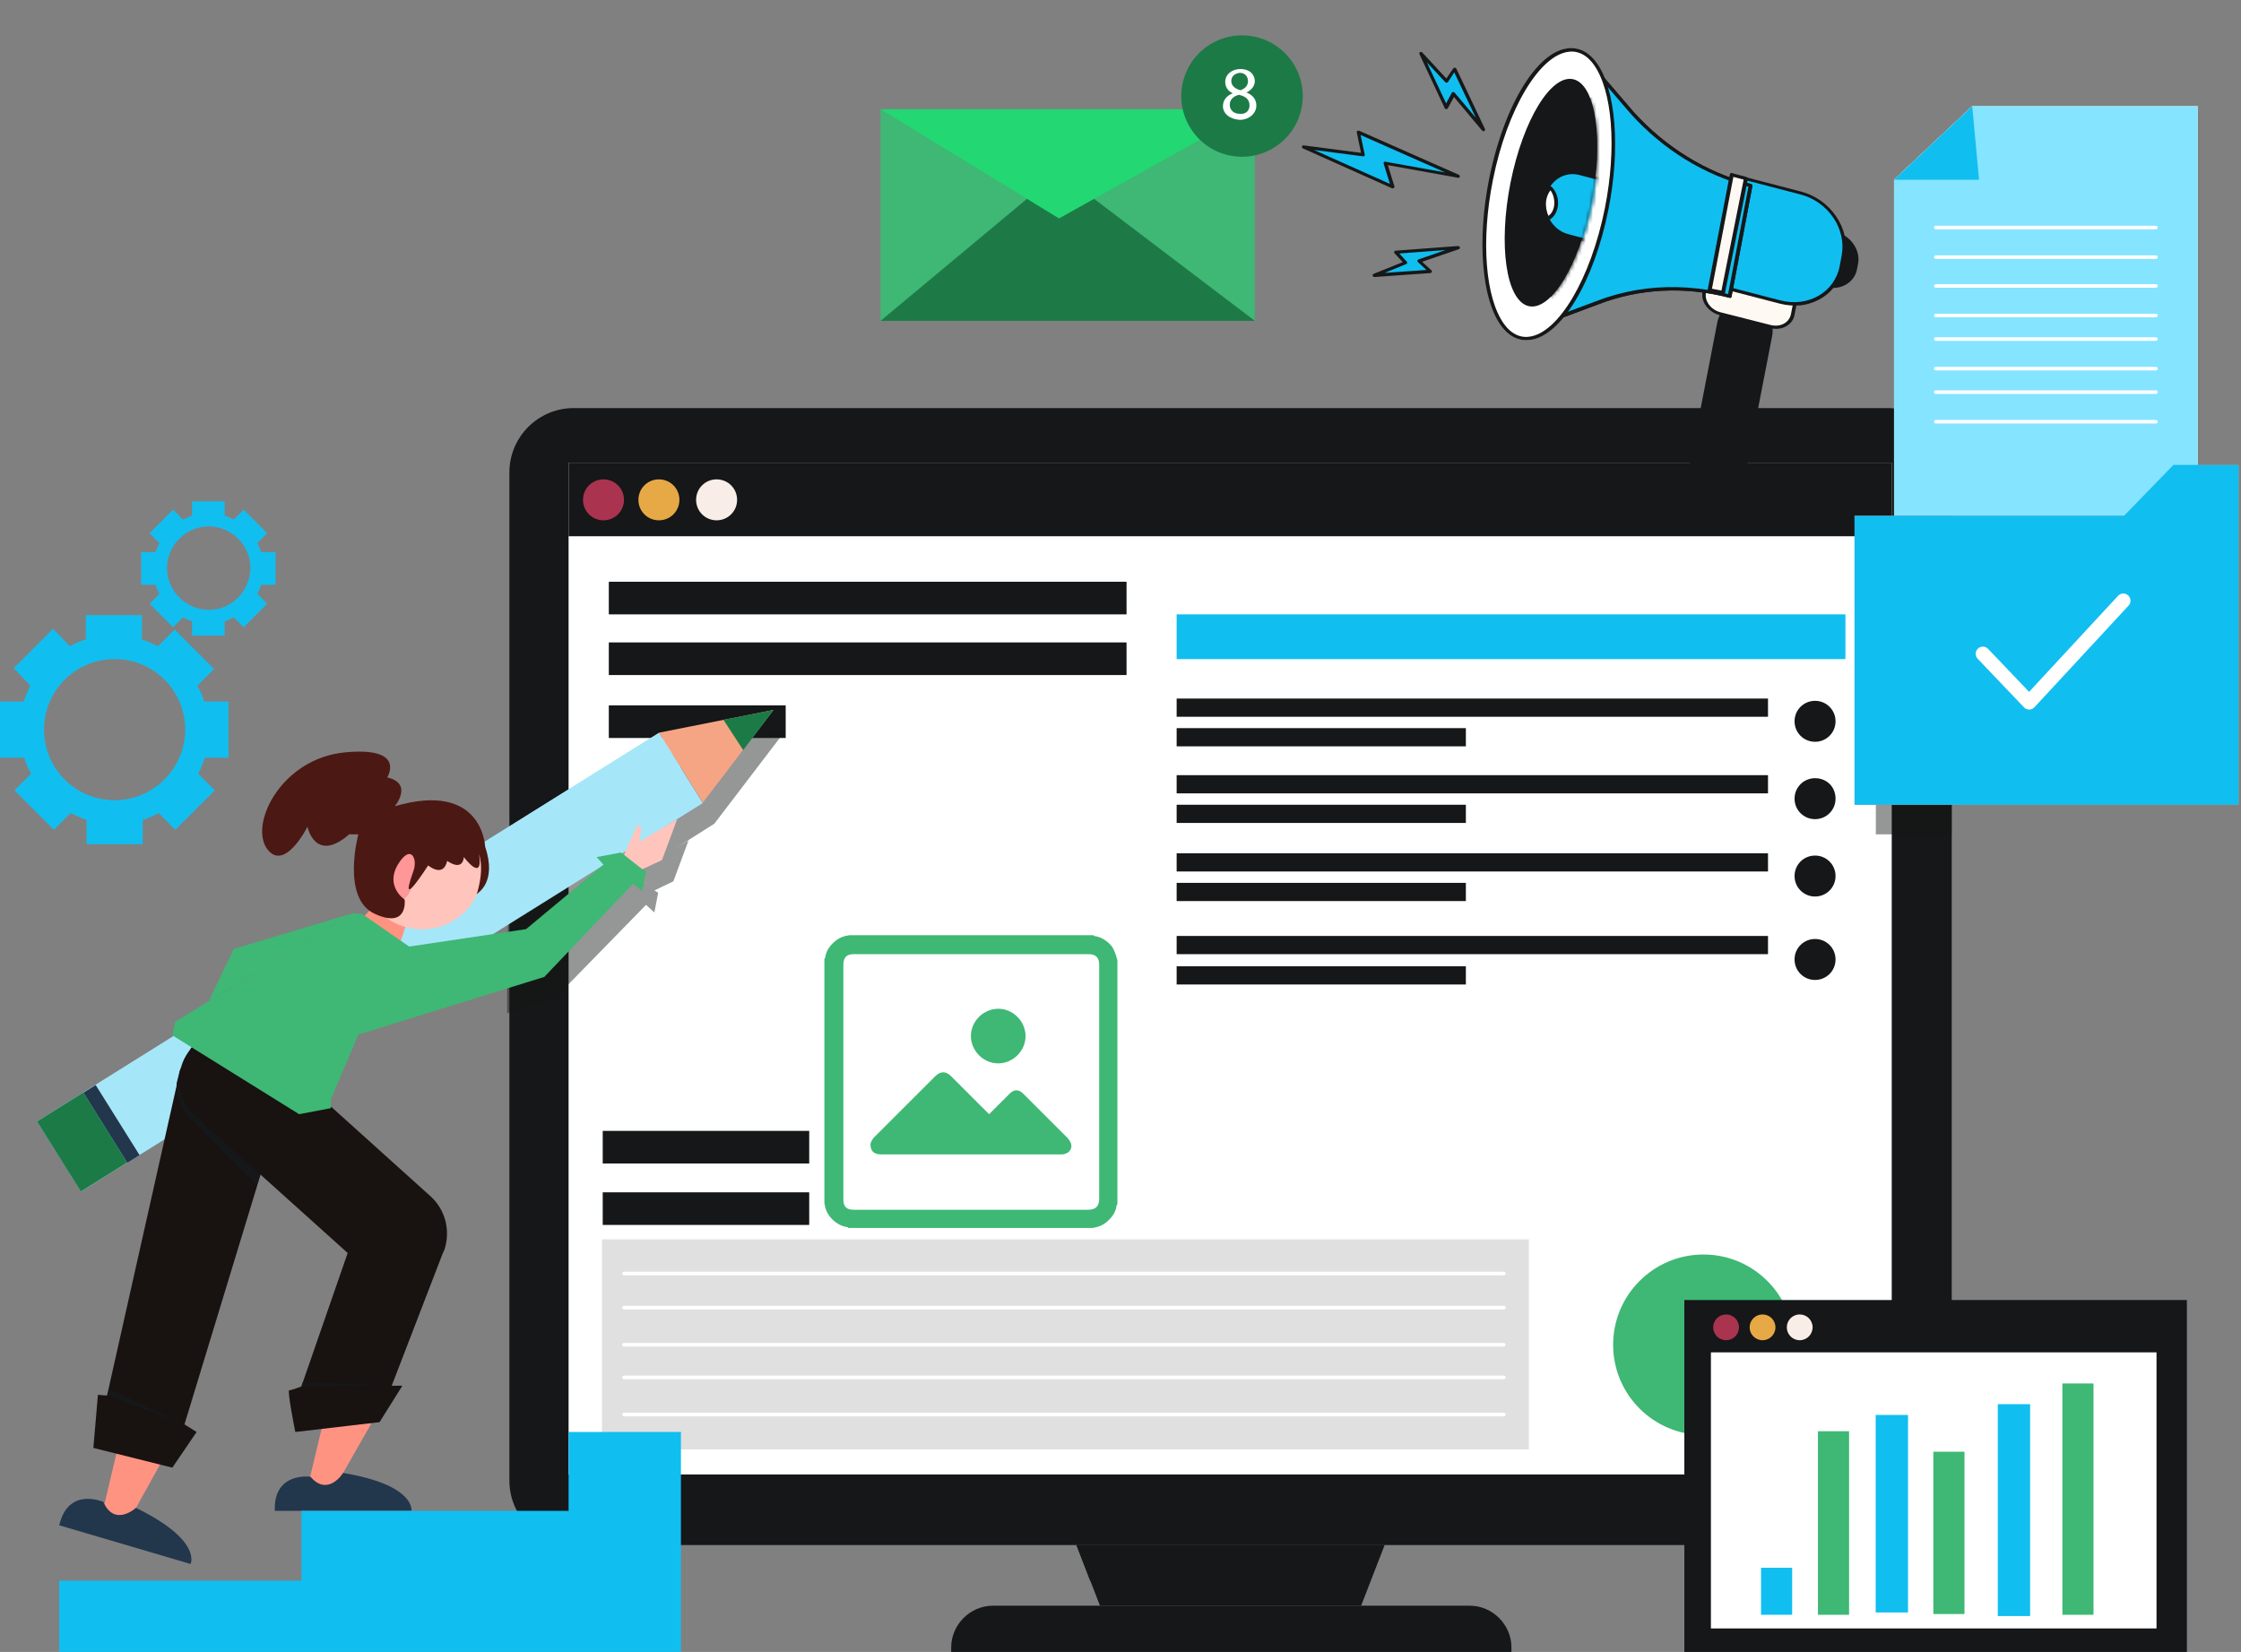 <svg xmlns="http://www.w3.org/2000/svg" width="624" height="460" viewBox="0 0 624 460" fill="none"><rect x="0" y="0" width="624" height="460" fill="#808080" stroke="none"/><g clip-path="url(#clip0_5017_8182)"><path d="M525.486 430.22H159.803C149.868 430.22 141.836 422.195 141.836 412.268V131.579C141.836 121.653 149.868 113.627 159.803 113.627H525.486C535.421 113.627 543.453 121.653 543.453 131.579V412.268C543.453 422.195 535.421 430.22 525.486 430.22Z" fill="#151718"></path><path d="M526.751 128.834H158.32V410.578H526.751V128.834Z" fill="white"></path><path d="M519.137 161.993H321.922V340.248H519.137V161.993Z" fill="white"></path><path d="M513.856 171.074H327.633V183.535H513.856V171.074Z" fill="#11BEF0"></path><path d="M511.102 200.854C511.102 204.022 508.565 206.556 505.395 206.556C502.224 206.556 499.688 204.022 499.688 200.854C499.688 197.686 502.224 195.151 505.395 195.151C508.565 195.151 511.102 197.686 511.102 200.854Z" fill="#151718"></path><path d="M511.102 222.397C511.102 225.565 508.565 228.099 505.395 228.099C502.224 228.099 499.688 225.565 499.688 222.397C499.688 219.229 502.224 216.694 505.395 216.694C508.565 216.694 511.102 219.017 511.102 222.397Z" fill="#151718"></path><path d="M511.102 243.939C511.102 247.107 508.565 249.642 505.395 249.642C502.224 249.642 499.688 247.107 499.688 243.939C499.688 240.771 502.224 238.237 505.395 238.237C508.565 238.237 511.102 240.771 511.102 243.939Z" fill="#151718"></path><path d="M511.102 267.172C511.102 270.34 508.565 272.874 505.395 272.874C502.224 272.874 499.688 270.34 499.688 267.172C499.688 264.004 502.224 261.469 505.395 261.469C508.565 261.469 511.102 264.004 511.102 267.172Z" fill="#151718"></path><path d="M492.296 194.518H327.633V199.587H492.296V194.518Z" fill="#151718"></path><path d="M408.168 202.755H327.633V207.824H408.168V202.755Z" fill="#151718"></path><path d="M492.296 215.849H327.633V220.918H492.296V215.849Z" fill="#151718"></path><path d="M408.168 224.086H327.633V229.155H408.168V224.086Z" fill="#151718"></path><path d="M492.296 237.603H327.633V242.672H492.296V237.603Z" fill="#151718"></path><path d="M408.168 245.84H327.633V250.909H408.168V245.84Z" fill="#151718"></path><path d="M492.296 260.624H327.633V265.693H492.296V260.624Z" fill="#151718"></path><path d="M408.168 269.073H327.633V274.141H408.168V269.073Z" fill="#151718"></path><path d="M225.323 314.903H167.828V323.985H225.323V314.903Z" fill="#151718"></path><path d="M225.323 332.011H167.828V341.093H225.323V332.011Z" fill="#151718"></path><path d="M311.139 267.383C311.139 289.981 311.139 312.58 311.139 335.179C311.139 335.39 311.139 335.39 310.927 335.601C310.716 337.502 309.659 338.981 308.179 340.248C306.911 341.304 305.643 341.726 304.163 341.937C281.546 341.937 258.928 341.937 236.311 341.937C236.311 341.937 236.1 341.937 236.1 341.726C234.197 341.515 232.506 340.459 231.238 338.981C230.181 337.713 229.758 336.446 229.547 334.968C229.547 312.369 229.547 289.77 229.547 267.172C229.547 266.96 229.547 266.96 229.758 266.749C229.97 264.848 231.027 263.37 232.506 262.103C233.774 261.047 235.043 260.624 236.522 260.413C259.14 260.413 281.757 260.413 304.375 260.413C304.375 260.413 304.586 260.413 304.586 260.624C306.488 260.835 308.179 261.891 309.448 263.37C310.293 264.426 310.716 265.904 311.139 267.383ZM306.066 301.175C306.066 290.404 306.066 279.421 306.066 268.65C306.066 266.538 305.009 265.693 303.106 265.693C281.334 265.693 259.562 265.693 237.791 265.693C235.677 265.693 234.831 266.538 234.831 268.861C234.831 290.615 234.831 312.158 234.831 333.912C234.831 336.024 235.677 336.869 237.791 336.869C259.562 336.869 281.123 336.869 302.895 336.869C305.009 336.869 306.066 336.024 306.066 333.7C306.066 322.929 306.066 311.947 306.066 301.175Z" fill="#3EB874"></path><path d="M275.413 310.257C276.892 308.779 278.372 307.3 279.852 305.822C280.274 305.399 280.697 304.977 281.12 304.555C282.388 303.287 283.656 303.287 284.925 304.555L285.136 304.766C289.152 308.779 293.168 312.791 297.185 316.804C297.607 317.227 298.03 317.86 298.241 318.494C298.664 319.972 297.607 321.24 295.916 321.451C295.705 321.451 295.494 321.451 295.282 321.451C278.583 321.451 261.885 321.451 245.397 321.451C243.706 321.451 242.649 320.817 242.438 319.339C242.226 318.283 242.649 317.649 243.283 316.804C244.974 315.115 246.877 313.214 248.568 311.524C252.584 307.511 256.389 303.71 260.405 299.697C261.885 298.218 263.364 298.218 264.844 299.697C268.226 303.076 271.397 306.244 274.779 309.623C274.99 309.835 275.201 310.046 275.413 310.257Z" fill="#3EB874"></path><path d="M277.953 280.9C282.181 280.9 285.563 284.49 285.563 288.503C285.563 292.727 281.97 296.106 277.953 296.106C273.726 296.106 270.344 292.516 270.344 288.503C270.344 284.279 273.937 280.9 277.953 280.9Z" fill="#3EB874"></path><path d="M425.709 345.105H167.617V403.609H425.709V345.105Z" fill="#E0E0E0"></path><path d="M474.326 399.596C488.218 399.596 499.48 388.343 499.48 374.463C499.48 360.582 488.218 349.33 474.326 349.33C460.434 349.33 449.172 360.582 449.172 374.463C449.172 388.343 460.434 399.596 474.326 399.596Z" fill="#3EB874"></path><path d="M313.683 161.993H169.523V171.074H313.683V161.993Z" fill="#151718"></path><path d="M313.683 178.889H169.523V187.971H313.683V178.889Z" fill="#151718"></path><path d="M218.774 196.419H169.523V205.5H218.774V196.419Z" fill="#151718"></path><path d="M173.75 393.893H418.737" stroke="white" stroke-miterlimit="10" stroke-linecap="round"></path><path d="M173.75 383.544H418.737" stroke="white" stroke-miterlimit="10" stroke-linecap="round"></path><path d="M173.75 374.463H418.737" stroke="white" stroke-miterlimit="10" stroke-linecap="round"></path><path d="M173.75 364.114H418.737" stroke="white" stroke-miterlimit="10" stroke-linecap="round"></path><path d="M173.75 354.61H418.737" stroke="white" stroke-miterlimit="10" stroke-linecap="round"></path><path d="M526.751 128.834H158.32V149.32H526.751V128.834Z" fill="#151718"></path><path d="M173.75 139.183C173.75 142.351 171.214 144.885 168.043 144.885C164.872 144.885 162.336 142.351 162.336 139.183C162.336 136.015 164.872 133.48 168.043 133.48C171.214 133.48 173.75 136.015 173.75 139.183Z" fill="#AA3350"></path><path d="M189.18 139.183C189.18 142.351 186.643 144.885 183.473 144.885C180.302 144.885 177.766 142.351 177.766 139.183C177.766 136.015 180.302 133.48 183.473 133.48C186.643 133.48 189.18 136.015 189.18 139.183Z" fill="#E7A945"></path><path d="M205.243 139.183C205.243 142.351 202.706 144.885 199.535 144.885C196.365 144.885 193.828 142.351 193.828 139.183C193.828 136.015 196.365 133.48 199.535 133.48C202.706 133.48 205.243 136.015 205.243 139.183Z" fill="#F8EEE7"></path><path d="M420.645 460H264.859V458.733C264.859 452.397 270.144 447.117 276.485 447.117H409.23C415.572 447.117 420.856 452.397 420.856 458.733V460H420.645Z" fill="#151718"></path><path d="M342.644 430.22H299.734L306.287 447.117H342.644H379.001L385.554 430.22H342.644Z" fill="#151718"></path><path d="M385.554 430.22L303.539 440.147L299.734 430.22H385.554Z" fill="#151718"></path><path opacity="0.45" d="M179.885 251.965L182.21 254.077L183.267 248.586L182.21 247.952L187.495 245.418L191.722 234.013L188.552 235.914L198.909 229.366L218.567 203.6L186.649 209.936L141.414 238.237V265.271L171.219 246.685L149.447 264.637L141.203 265.904V282.167L154.52 277.943L179.885 251.965ZM177.771 242.883L177.349 243.939L181.576 247.107L176.715 243.517L177.771 242.883Z" fill="#151718"></path><path opacity="0.45" d="M533.312 117.218V152.066H522.32V232.323H543.458V135.804C543.458 127.989 539.442 121.019 533.312 117.218Z" fill="#151718"></path><path d="M183.469 204.106L10.336 312.278L22.552 331.798L195.685 223.626L183.469 204.106Z" fill="#A6E6F9"></path><path d="M183.532 204.033L10.398 312.205L16.45 321.875L189.584 213.703L183.532 204.033Z" fill="#A6E6F9"></path><path d="M23.201 304.204L10.297 312.265L22.511 331.784L35.415 323.723L23.201 304.204Z" fill="#1C7A46"></path><path d="M26.64 302.129L23.234 304.256L35.45 323.776L38.856 321.648L26.64 302.129Z" fill="#22364C"></path><path d="M183.477 204.022L215.395 197.686L195.736 223.453L183.477 204.022Z" fill="#F5A584"></path><path d="M215.396 197.686L201.445 200.432L206.941 208.88L215.396 197.686Z" fill="#1C7A46"></path><path d="M112.877 258.09L110.763 264.637L100.617 255.978L106.113 250.064L112.877 258.09Z" fill="#FF9382"></path><path d="M103.366 396.428L92.163 416.07H85.188L91.106 391.359L103.366 396.428Z" fill="#FF9382"></path><path d="M45.24 406.566L34.249 426.419H27.273L33.192 401.497L45.24 406.566Z" fill="#FF9382"></path><path d="M47.983 408.678L54.747 398.751L51.365 396.639L81.592 297.374L53.479 291.671L50.097 298.219L29.805 388.613L27.268 388.402L26 403.186L47.983 408.678Z" fill="#181211"></path><path d="M77.364 296.529L53.267 291.671L50.096 298.007L49.251 301.387C49.251 301.387 48.405 306.033 51.999 310.257C55.381 314.481 71.445 330.11 71.445 330.11L80.957 298.852L77.364 296.529Z" fill="#151718"></path><path d="M123.867 347.64C125.347 342.571 124.079 337.08 120.062 333.278L72.714 290.615C67.218 285.546 58.552 285.969 53.478 291.671C48.405 297.163 48.828 305.822 54.535 310.891L96.811 348.907L83.917 386.079C83.917 386.079 81.169 387.135 80.535 387.135C79.901 387.135 82.226 398.751 82.226 398.751L105.689 396.005L112.03 385.868H109.071L123.233 349.118C123.444 348.696 123.656 348.274 123.867 347.64Z" fill="#181211"></path><path d="M172.909 237.392L179.884 242.672L178.827 248.163L176.291 246.051L151.559 272.029L99.772 288.081L92.162 306.033V308.567L83.284 310.257L47.984 288.292L48.83 284.49L98.292 254.288L100.829 254.5L113.934 263.581L146.486 258.724L168.047 240.771L166.144 238.659L172.909 237.392Z" fill="#3EB874"></path><path d="M98.294 254.288L65.108 264.215L58.133 278.788L98.294 254.288Z" fill="#3EB874"></path><path d="M134.029 245.478C136.019 236.361 130.236 227.358 121.111 225.37C111.987 223.381 102.977 229.16 100.986 238.277C98.996 247.394 104.78 256.396 113.904 258.385C123.029 260.373 132.039 254.595 134.029 245.478Z" fill="#FFC5BC"></path><path d="M115.623 243.095C115.2 247.741 112.875 251.331 110.339 251.12C107.802 250.909 106.111 247.107 106.322 242.461C106.534 237.815 109.07 234.224 111.607 234.435C114.355 234.646 116.046 238.448 115.623 243.095Z" fill="#FF9697"></path><path d="M135.077 235.702C135.077 235.702 134.443 217.328 109.924 224.509C109.924 224.509 115.208 218.173 107.81 216.483C107.81 216.483 113.306 207.824 95.973 209.513C78.64 211.203 69.55 228.944 74.201 236.125C79.062 243.306 85.615 230.211 85.615 230.211C85.615 230.211 87.729 240.56 97.241 232.323H99.777C99.777 232.323 94.916 250.275 104.428 254.5C113.728 258.724 112.671 250.487 112.671 250.487C112.671 250.487 107.176 246.896 110.769 240.771C114.362 234.858 116.265 239.082 115.208 242.25C114.151 245.418 111.192 253.232 119.224 240.983C119.224 240.983 123.452 244.573 124.509 239.715C124.509 239.715 128.736 242.883 129.159 238.659C129.159 238.659 134.655 246.051 133.386 237.814C134.232 240.56 134.232 244.151 132.752 249.008C132.964 248.586 138.46 245.84 135.077 235.702Z" fill="#4C1813"></path><path d="M76.52 420.716H114.568C114.568 420.716 115.837 413.535 95.544 410.156C95.544 410.156 91.317 416.915 86.455 411.212C86.455 411.212 76.098 409.734 76.52 420.716Z" fill="#22364C"></path><path d="M16.492 424.729L53.06 435.5C53.06 435.5 56.443 428.953 37.841 419.871C37.841 419.871 31.923 425.363 28.752 418.182C28.541 418.182 19.029 413.958 16.492 424.729Z" fill="#22364C"></path><path d="M83.922 386.079L109.076 385.868L84.345 384.812L83.922 386.079Z" fill="#151718"></path><path d="M29.805 388.613L51.365 396.639L30.439 386.713L29.805 388.613Z" fill="#151718"></path><path d="M173.758 238.026L177.563 229.578L178.62 230.634L177.985 234.435L188.554 228.099L184.327 239.504L178.831 242.039L173.758 238.026Z" fill="#FFC5BC"></path><path d="M16.484 460H189.603V398.751H158.319V420.716H83.914V440.147H16.484V460Z" fill="#11BEF0"></path><path d="M349.404 30.413H245.195V89.339H349.404V30.413Z" fill="#3EB874"></path><path d="M245.195 89.339L294.869 47.943L349.404 89.339H245.195Z" fill="#1D7A46"></path><path d="M245.195 30.413L294.869 60.826L349.404 30.413H245.195Z" fill="#23D772"></path><path d="M362.301 30.618C364.44 21.535 358.804 12.439 349.713 10.302C340.622 8.165 331.519 13.796 329.38 22.88C327.242 31.963 332.877 41.059 341.968 43.196C351.059 45.333 360.162 39.701 362.301 30.618Z" fill="#1C7A46"></path><path d="M340.523 29.568C340.523 27.879 341.58 26.612 343.271 25.978C341.792 25.344 341.158 24.077 341.158 22.81C341.158 20.698 343.06 19.22 345.385 19.22C348.133 19.22 349.401 20.909 349.401 22.599C349.401 23.655 348.767 24.922 347.076 25.767C348.767 26.4 349.824 27.668 349.824 29.357C349.824 31.68 347.71 33.37 345.174 33.37C342.214 33.159 340.523 31.469 340.523 29.568ZM347.922 29.357C347.922 27.668 346.865 26.823 344.962 26.4C343.271 26.823 342.426 27.879 342.426 29.146C342.426 30.624 343.483 31.68 345.174 31.68C346.865 31.892 347.922 30.836 347.922 29.357ZM342.849 22.599C342.849 23.866 343.905 24.711 345.385 25.133C346.653 24.711 347.499 23.866 347.499 22.599C347.499 21.543 346.865 20.276 345.174 20.276C343.694 20.487 342.849 21.331 342.849 22.599Z" fill="white"></path><path d="M63.625 210.992V195.363H56.861C56.438 193.884 55.804 192.406 54.958 190.927L59.608 186.281L48.617 175.298L43.967 179.945C42.487 179.1 41.007 178.678 39.528 178.044V171.286H23.886V178.044C22.406 178.466 20.926 179.1 19.447 179.945L14.796 175.087L3.805 186.07L8.455 190.927C7.61 192.406 7.187 193.884 6.553 195.363H0V210.992H6.764C7.187 212.47 7.821 213.949 8.666 215.427L4.016 220.073L15.008 231.056L19.658 226.409C21.138 227.254 22.617 227.677 24.097 228.31V235.069H39.739V228.31C41.219 227.888 42.698 227.254 44.178 226.409L48.828 231.056L59.82 220.073L55.169 215.427C56.015 213.949 56.438 212.47 57.072 210.992H63.625ZM31.918 222.819C20.926 222.819 12.26 213.949 12.26 203.177C12.26 192.195 21.138 183.535 31.918 183.535C42.91 183.535 51.576 192.406 51.576 203.177C51.576 213.949 42.698 222.819 31.918 222.819Z" fill="#11BEF0"></path><path d="M76.726 162.837V153.756H72.71C72.499 152.911 72.076 152.066 71.653 151.221L74.401 148.476L67.849 141.928L65.101 144.674C64.255 144.252 63.41 143.829 62.564 143.618V139.605H53.475V143.618C52.629 143.829 51.784 144.252 50.938 144.674L48.19 141.928L41.638 148.476L44.386 151.221C43.963 152.066 43.54 152.911 43.329 153.756H39.312V162.837H43.329C43.54 163.682 43.963 164.527 44.386 165.372L41.638 168.117L48.19 174.665L50.938 171.919C51.784 172.342 52.629 172.764 53.475 172.975V176.988H62.564V172.975C63.41 172.764 64.255 172.342 65.101 171.919L67.849 174.665L74.401 168.117L71.653 165.372C72.076 164.527 72.499 163.682 72.71 162.837H76.726ZM58.125 169.807C51.784 169.807 46.499 164.527 46.499 158.191C46.499 151.855 51.784 146.575 58.125 146.575C64.466 146.575 69.751 151.855 69.751 158.191C69.54 164.738 64.466 169.807 58.125 169.807Z" fill="#11BEF0"></path><path d="M608.932 362.002H469V460H608.932V362.002Z" fill="#151718"></path><path d="M600.477 376.575H476.398V453.453H600.477V376.575Z" fill="white"></path><path d="M499.018 436.557H490.352V449.651H499.018V436.557Z" fill="#11BEF0"></path><path d="M514.87 398.54H506.203V449.651H514.87V398.54Z" fill="#3EB874"></path><path d="M531.281 394H522.281V449H531.281V394Z" fill="#11BEF0"></path><path d="M547.002 404.243H538.336V449.44H547.002V404.243Z" fill="#3EB874"></path><path d="M565.281 391H556.281V450H565.281V391Z" fill="#11BEF0"></path><path d="M582.932 385.234H574.266V449.651H582.932V385.234Z" fill="#3EB874"></path><path d="M480.625 373.196C482.609 373.196 484.218 371.588 484.218 369.605C484.218 367.622 482.609 366.015 480.625 366.015C478.64 366.015 477.031 367.622 477.031 369.605C477.031 371.588 478.64 373.196 480.625 373.196Z" fill="#AA3350"></path><path d="M490.773 373.196C492.758 373.196 494.367 371.588 494.367 369.605C494.367 367.622 492.758 366.015 490.773 366.015C488.789 366.015 487.18 367.622 487.18 369.605C487.18 371.588 488.789 373.196 490.773 373.196Z" fill="#E7A945"></path><path d="M501.125 373.196C503.109 373.196 504.718 371.588 504.718 369.605C504.718 367.622 503.109 366.015 501.125 366.015C499.14 366.015 497.531 367.622 497.531 369.605C497.531 371.588 499.14 373.196 501.125 373.196Z" fill="#F8EEE7"></path><path d="M549.162 29.569L527.391 50.055V143.618H611.942V29.569H549.162Z" fill="white"></path><path d="M527.391 50.055L548.317 52.801L549.162 29.569L527.391 50.055Z" fill="#CEC2BA"></path><path d="M549.162 29.569L527.391 50.055H551.065L549.162 29.569Z" fill="#E0BCA4"></path><path d="M605.177 129.467L591.437 143.618H516.398V224.086H623.355V143.618V129.467H605.177Z" fill="#D9876F"></path><path d="M539.016 63.361H600.315" stroke="#151718" stroke-miterlimit="10" stroke-linecap="round" stroke-linejoin="round"></path><path d="M539.016 71.598H600.315" stroke="#151718" stroke-miterlimit="10" stroke-linecap="round" stroke-linejoin="round"></path><path d="M539.016 79.624H600.315" stroke="#151718" stroke-miterlimit="10" stroke-linecap="round" stroke-linejoin="round"></path><path d="M539.016 87.861H600.315" stroke="#151718" stroke-miterlimit="10" stroke-linecap="round" stroke-linejoin="round"></path><path d="M539.016 94.408H600.315" stroke="#151718" stroke-miterlimit="10" stroke-linecap="round" stroke-linejoin="round"></path><path d="M539.016 102.645H600.315" stroke="#151718" stroke-miterlimit="10" stroke-linecap="round" stroke-linejoin="round"></path><path d="M539.016 109.192H600.315" stroke="#151718" stroke-miterlimit="10" stroke-linecap="round" stroke-linejoin="round"></path><path d="M539.016 117.429H600.315" stroke="#151718" stroke-miterlimit="10" stroke-linecap="round" stroke-linejoin="round"></path><path d="M549.162 29.569L527.391 50.055V143.618H611.942V29.569H549.162Z" fill="#85E4FF"></path><path d="M549.162 29.569L527.391 50.055H551.065L549.162 29.569Z" fill="#11BEF0"></path><path d="M605.177 129.467L591.437 143.618H516.398V224.086H623.355V143.618V129.467H605.177Z" fill="#11BEF0"></path><path d="M539.016 63.361H600.315" stroke="white" stroke-miterlimit="10" stroke-linecap="round" stroke-linejoin="round"></path><path d="M539.016 71.598H600.315" stroke="white" stroke-miterlimit="10" stroke-linecap="round" stroke-linejoin="round"></path><path d="M539.016 79.624H600.315" stroke="white" stroke-miterlimit="10" stroke-linecap="round" stroke-linejoin="round"></path><path d="M539.016 87.861H600.315" stroke="white" stroke-miterlimit="10" stroke-linecap="round" stroke-linejoin="round"></path><path d="M539.016 94.408H600.315" stroke="white" stroke-miterlimit="10" stroke-linecap="round" stroke-linejoin="round"></path><path d="M539.016 102.645H600.315" stroke="white" stroke-miterlimit="10" stroke-linecap="round" stroke-linejoin="round"></path><path d="M539.016 109.192H600.315" stroke="white" stroke-miterlimit="10" stroke-linecap="round" stroke-linejoin="round"></path><path d="M539.016 117.429H600.315" stroke="white" stroke-miterlimit="10" stroke-linecap="round" stroke-linejoin="round"></path><path d="M552.125 182.057L565.019 195.574L591.23 167.273" stroke="white" stroke-width="4" stroke-miterlimit="10" stroke-linecap="round" stroke-linejoin="round"></path><path d="M500.673 77.425L508.46 79.469C512.266 80.478 515.912 78.336 516.583 74.718L516.846 73.358C517.516 69.739 514.992 66.011 511.186 65.003L503.399 62.958L500.673 77.425Z" fill="#151718"></path><path d="M508.429 79.9L500.644 77.857C500.382 77.775 500.174 77.541 500.233 77.311L502.956 62.889C502.964 62.771 503.059 62.666 503.152 62.6C503.245 62.535 503.38 62.517 503.509 62.577L511.295 64.621C513.263 65.136 515.01 66.336 516.149 68.039C517.29 69.703 517.746 71.658 517.363 73.519L517.1 74.878C516.761 76.746 515.642 78.289 514.027 79.233C513.198 79.701 512.29 79.996 511.349 80.126C510.41 80.217 509.39 80.174 508.429 79.9ZM501.268 77.115L508.574 79.003C510.281 79.435 512.027 79.234 513.412 78.414C514.843 77.561 515.815 76.235 516.097 74.558L516.36 73.198C516.684 71.568 516.302 69.865 515.283 68.381C514.308 66.904 512.817 65.865 511.11 65.433L503.805 63.545L501.268 77.115Z" fill="#151718"></path><path d="M476.828 137.834C480.748 138.807 484.558 136.382 485.34 132.411L492.922 93.375C493.704 89.404 491.124 85.339 487.205 84.366C483.285 83.394 479.475 85.819 478.693 89.789L471.111 128.825C470.376 132.803 472.908 136.862 476.828 137.834Z" fill="#151718"></path><path d="M476.773 138.259C472.587 137.203 469.842 132.906 470.638 128.69L478.196 89.686C479.038 85.477 483.084 82.884 487.316 83.947C489.362 84.468 491.122 85.737 492.278 87.582C493.437 89.385 493.819 91.487 493.448 93.557L485.892 132.52C485.477 134.542 484.323 136.284 482.645 137.362C481.708 137.97 480.692 138.315 479.597 138.44C478.692 138.552 477.747 138.533 476.773 138.259ZM479.264 89.974L471.706 128.979C470.99 132.706 473.343 136.484 476.97 137.413C478.691 137.843 480.504 137.578 481.984 136.636C483.513 135.66 484.51 134.144 484.865 132.322L492.421 93.358C492.776 91.536 492.427 89.648 491.395 88.073C490.41 86.504 488.876 85.394 487.155 84.965C486.365 84.761 485.563 84.722 484.754 84.807C482.093 85.026 479.833 87.058 479.264 89.974Z" fill="#151718"></path><path d="M478.959 87.352L492.952 90.904C495.87 91.664 498.672 90.167 499.142 87.615L499.667 84.878C500.18 82.333 498.173 79.629 495.253 78.908L481.259 75.355C478.342 74.596 475.54 76.093 475.07 78.645L474.545 81.382C474.031 83.927 475.995 86.624 478.959 87.352Z" fill="#FFF9F3"></path><path d="M492.894 91.333L478.892 87.773C477.345 87.379 476.007 86.476 475.082 85.25C474.156 84.023 473.813 82.578 474.075 81.226L474.601 78.484C475.129 75.703 478.158 74.083 481.38 74.891L495.382 78.451C498.561 79.252 500.73 82.18 500.199 84.998L499.673 87.741C499.412 89.093 498.555 90.198 497.288 90.891C496.699 91.225 496.031 91.431 495.327 91.516C494.534 91.625 493.708 91.575 492.894 91.333ZM475.544 78.746L475.018 81.488C474.563 83.816 476.37 86.261 479.032 86.944L493.034 90.504C494.324 90.819 495.64 90.713 496.681 90.14C497.766 89.573 498.437 88.632 498.684 87.51L499.21 84.768C499.666 82.44 497.859 79.995 495.196 79.312L481.194 75.752C480.507 75.568 479.811 75.538 479.193 75.636C477.346 75.853 475.874 77.017 475.544 78.746Z" fill="#151718"></path><path d="M479.233 79.817L495.636 84.118C503.642 86.197 511.301 81.733 512.752 74.156L513.288 71.278C514.739 63.7 509.362 55.833 501.356 53.754L484.95 49.492L479.233 79.817Z" fill="#11BEF0"></path><path d="M495.572 84.545L479.168 80.284C478.906 80.202 478.698 79.969 478.757 79.738L484.476 49.377C484.484 49.258 484.579 49.153 484.672 49.088C484.765 49.023 484.9 49.004 485.029 49.065L501.434 53.326C505.458 54.369 508.949 56.848 511.27 60.262C513.59 63.676 514.5 67.625 513.773 71.434L513.237 74.311C512.113 80.218 507.326 84.259 501.5 85.011C499.622 85.192 497.629 85.073 495.572 84.545ZM479.838 79.51L495.761 83.654C503.505 85.651 510.931 81.351 512.279 73.998L512.814 71.12C513.482 67.543 512.646 63.846 510.492 60.618C508.334 57.431 505.057 55.106 501.338 54.151L485.415 50.007L479.838 79.51Z" fill="#151718"></path><path d="M487.409 51.661L481.608 82.491C469.052 79.223 456.115 79.88 444.468 84.442L426.003 91.331L440.405 15.115L454.445 31.469C463.39 41.316 474.899 48.36 487.409 51.661Z" fill="#F8EEE2"></path><path d="M425.735 91.597C425.561 91.488 425.482 91.313 425.539 91.119L439.937 14.924C439.947 14.763 440.091 14.623 440.317 14.618C440.498 14.607 440.718 14.683 440.845 14.825L454.88 31.174C463.777 41.012 475.062 47.978 487.525 51.231C487.791 51.314 488.001 51.551 487.942 51.785L482.143 82.607C482.135 82.728 482.039 82.834 481.944 82.9C481.85 82.966 481.714 82.985 481.582 82.924C469.075 79.664 456.368 80.316 444.772 84.844L426.312 91.731C426.268 91.723 426.221 91.756 426.221 91.756C425.998 91.721 425.864 91.699 425.735 91.597ZM481.196 81.886L486.848 51.976C474.348 48.596 463.018 41.622 454.081 31.697L440.717 16.146L426.661 90.485L444.242 83.946C448.816 82.157 453.578 80.967 458.438 80.362C465.886 79.479 473.607 79.982 481.196 81.886Z" fill="#151718"></path><path d="M487.409 51.661L481.608 82.491C469.052 79.223 456.115 79.88 444.468 84.442L426.003 91.331L440.405 15.115L454.445 31.469C463.39 41.316 474.899 48.36 487.409 51.661Z" fill="#11BEF0"></path><path d="M425.735 91.597C425.561 91.488 425.482 91.313 425.539 91.119L439.937 14.924C439.947 14.763 440.091 14.623 440.317 14.618C440.498 14.607 440.718 14.683 440.845 14.825L454.88 31.174C463.777 41.012 475.062 47.978 487.525 51.231C487.791 51.314 488.001 51.551 487.942 51.785L482.143 82.607C482.135 82.728 482.039 82.834 481.944 82.9C481.85 82.966 481.714 82.985 481.582 82.924C469.075 79.664 456.368 80.316 444.772 84.844L426.312 91.731C426.268 91.723 426.221 91.756 426.221 91.756C425.998 91.721 425.864 91.699 425.735 91.597ZM481.196 81.886L486.848 51.976C474.348 48.596 463.018 41.622 454.081 31.697L440.717 16.146L426.661 90.485L444.242 83.946C448.816 82.157 453.578 80.967 458.438 80.362C465.886 79.479 473.607 79.982 481.196 81.886Z" fill="#151718"></path><path d="M446.987 58.334C451.346 36.016 447.831 16.019 439.136 13.67C430.442 11.321 419.86 27.509 415.501 49.827C411.143 72.146 414.658 92.142 423.352 94.491C432.047 96.84 442.629 80.652 446.987 58.334Z" fill="white"></path><path d="M423.192 94.51C421.213 93.994 419.469 92.726 417.964 90.665C412.585 83.309 411.248 66.909 414.631 49.874C419.169 27.207 429.967 11.287 439.317 13.616C441.296 14.132 443.04 15.4 444.545 17.461C449.924 24.817 451.261 41.217 447.878 58.252C443.811 78.667 434.621 93.593 426.037 94.663C425.045 94.799 424.113 94.737 423.192 94.51ZM415.688 50.163C412.319 66.992 413.582 83.09 418.832 90.26C420.165 92.087 421.685 93.196 423.389 93.628C424.171 93.833 425.011 93.88 425.814 93.756C433.878 92.771 442.886 77.776 446.864 58.011C450.234 41.182 448.971 25.084 443.721 17.914C442.387 16.087 440.867 14.978 439.164 14.547C438.381 14.342 437.542 14.294 436.739 14.418C428.674 15.403 419.621 30.391 415.688 50.163Z" fill="#151718"></path><path d="M420.604 50.828C417.154 68.265 419.361 83.65 425.584 85.227C431.809 86.763 439.68 73.92 443.13 56.482C446.58 39.045 444.373 23.66 438.15 22.083C431.924 20.547 424.1 33.397 420.604 50.828Z" fill="#151718"></path><mask id="mask0_5017_8182" style="mask-type:luminance" maskUnits="userSpaceOnUse" x="418" y="22" width="27" height="64"><path d="M420.424 50.654C417.041 67.947 419.38 83.293 425.701 84.967C432.024 86.6 439.921 73.952 443.305 56.659C446.689 39.365 444.349 24.019 438.028 22.345C431.705 20.712 423.855 33.368 420.424 50.654Z" fill="white"></path></mask><g mask="url(#mask0_5017_8182)"><path d="M431.018 53.378C427.682 70.291 429.943 85.236 436.035 86.795C442.175 88.361 449.804 75.917 453.138 59.044C456.475 42.131 454.214 27.186 448.122 25.628C442.032 24.028 434.355 36.465 431.018 53.378Z" fill="#151718"></path></g><mask id="mask1_5017_8182" style="mask-type:luminance" maskUnits="userSpaceOnUse" x="418" y="22" width="27" height="64"><path d="M420.424 50.654C417.041 67.947 419.38 83.293 425.701 84.967C432.024 86.6 439.921 73.952 443.305 56.659C446.689 39.365 444.349 24.019 438.028 22.345C431.705 20.712 423.855 33.368 420.424 50.654Z" fill="white"></path></mask><g mask="url(#mask1_5017_8182)"><path d="M451.007 51.307L439.849 48.311C435.281 47.087 430.877 49.975 429.977 54.768C429.077 59.561 432.009 64.43 436.58 65.615L447.737 68.611L451.007 51.307Z" fill="#11BEF0"></path><path d="M447.636 69.064L436.48 66.068C434.459 65.521 432.614 64.259 431.288 62.497C429.633 60.246 428.951 57.379 429.465 54.641C430.422 49.623 435.102 46.586 439.933 47.895L451.089 50.891C451.222 50.914 451.35 51.015 451.433 51.108C451.517 51.201 451.555 51.325 451.504 51.434L448.188 68.767C448.133 68.954 447.994 69.047 447.815 69.055C447.771 69.048 447.68 69.071 447.636 69.064ZM439.795 48.735C435.534 47.603 431.36 50.375 430.476 54.895C430.022 57.368 430.585 59.98 432.117 62.052C433.275 63.627 434.862 64.727 436.664 65.197L447.295 68.023L450.426 51.561L439.795 48.735Z" fill="#151718"></path></g><mask id="mask2_5017_8182" style="mask-type:luminance" maskUnits="userSpaceOnUse" x="418" y="22" width="27" height="64"><path d="M420.424 50.654C417.041 67.947 419.38 83.293 425.701 84.967C432.024 86.6 439.921 73.952 443.305 56.659C446.689 39.365 444.349 24.019 438.028 22.345C431.705 20.712 423.855 33.368 420.424 50.654Z" fill="white"></path></mask><g mask="url(#mask2_5017_8182)"><path d="M433.29 57.333C433.548 55.392 432.9 53.422 431.678 52.264C430.818 53.071 430.17 54.326 429.939 55.817C429.688 57.635 430.106 59.443 430.978 60.871C432.207 60.293 433.094 59.036 433.29 57.333Z" fill="white"></path><path d="M430.912 61.248C430.775 61.183 430.638 61.118 430.551 60.98C429.607 59.421 429.202 57.501 429.449 55.693C429.633 54.161 430.276 52.831 431.27 51.931C431.37 51.825 431.512 51.808 431.652 51.831C431.792 51.855 431.93 51.92 432.065 52.025C433.399 53.362 434.077 55.452 433.771 57.456C433.526 59.225 432.596 60.629 431.288 61.27C431.239 61.303 431.192 61.295 431.143 61.328C431.097 61.32 431.003 61.304 430.912 61.248ZM432.75 57.2C432.932 55.71 432.554 54.123 431.725 52.995C431.116 53.755 430.679 54.791 430.519 55.916C430.339 57.366 430.582 58.847 431.168 60.098C432.001 59.541 432.581 58.488 432.75 57.2Z" fill="#151718"></path></g><path d="M482.213 48.621L476.02 80.792L479.754 81.501L486.215 49.706L482.213 48.621Z" fill="#FFF9F3"></path><path d="M479.744 81.935L476.002 81.22C475.858 81.199 475.719 81.095 475.628 80.997C475.538 80.9 475.498 80.768 475.507 80.644L481.682 48.528C481.691 48.403 481.796 48.293 481.898 48.224C481.999 48.154 482.147 48.134 482.288 48.197L486.248 49.28C486.534 49.364 486.713 49.6 486.696 49.849L480.302 81.597C480.24 81.798 480.087 81.901 479.889 81.956C479.889 81.956 479.793 81.942 479.744 81.935ZM482.653 49.258L476.69 80.397L479.328 80.908L485.518 50.013L482.653 49.258Z" fill="#151718"></path><path d="M395.656 14.873L402.676 29.888L404.706 26.165L412.99 35.996L405.049 19.253L402.786 22.574L395.656 14.873Z" fill="#11BEF0"></path><path d="M412.61 36.276L404.854 27.01L403.13 30.156C403.031 30.307 402.891 30.412 402.675 30.383C402.501 30.36 402.334 30.256 402.259 30.081L395.24 15.067C395.125 14.846 395.23 14.613 395.413 14.514C395.595 14.415 395.899 14.455 396.06 14.641L402.743 21.871L404.663 19.039C404.762 18.887 404.941 18.829 405.114 18.852C405.288 18.875 405.455 18.98 405.53 19.154L413.471 35.896C413.585 36.117 413.48 36.35 413.295 36.49C413.248 36.525 413.205 36.52 413.159 36.555C412.902 36.479 412.731 36.415 412.61 36.276ZM403.196 22.837C403.1 22.948 402.964 23.012 402.831 23.035C402.698 23.059 402.527 22.995 402.407 22.855L397.301 17.359L402.664 28.776L404.24 25.858C404.295 25.7 404.475 25.642 404.608 25.618C404.784 25.601 404.952 25.705 405.032 25.798L410.944 32.802L404.93 20.145L403.196 22.837Z" fill="#151718"></path><path d="M382.698 76.681L398.232 75.587L395.09 72.658L405.993 68.92L388.673 70.222L391.339 73.169L382.698 76.681Z" fill="#11BEF0"></path><path d="M398.294 76.04L382.753 77.137C382.536 77.149 382.289 76.996 382.218 76.787C382.148 76.577 382.252 76.35 382.474 76.259L390.583 72.991L388.309 70.532C388.19 70.396 388.16 70.232 388.214 70.079C388.269 69.926 388.407 69.824 388.581 69.806L405.951 68.507C406.211 68.501 406.415 68.648 406.486 68.858C406.556 69.067 406.452 69.294 406.229 69.385L395.987 72.895L398.569 75.275C398.688 75.41 398.761 75.58 398.706 75.733C398.651 75.886 398.514 75.989 398.294 76.04C398.34 76.006 398.34 76.006 398.294 76.04ZM389.644 70.586L391.715 72.859C391.838 72.955 391.868 73.119 391.816 73.232C391.807 73.351 391.71 73.499 391.578 73.522L385.561 75.981L397.195 75.176L394.815 72.983C394.692 72.887 394.619 72.717 394.674 72.564C394.686 72.405 394.823 72.303 394.958 72.24L402.541 69.625L389.644 70.586Z" fill="#151718"></path><path d="M362.946 40.958L387.727 51.986L385.704 45.459L405.91 49.087L378.173 36.859L379.531 43.106L362.946 40.958Z" fill="#11BEF0"></path><path d="M387.573 52.415L362.785 41.318C362.578 41.213 362.466 41.002 362.527 40.774C362.584 40.585 362.809 40.456 363.022 40.483L378.976 42.556L377.788 36.864C377.757 36.703 377.812 36.553 377.949 36.452C378.086 36.352 378.259 36.335 378.426 36.395L406.174 48.656C406.381 48.761 406.536 48.977 406.475 49.205C406.414 49.433 406.189 49.562 405.937 49.49L386.443 45.984L388.26 51.874C388.333 52.04 388.275 52.23 388.138 52.33C388.093 52.364 388.005 52.392 387.916 52.42C387.783 52.481 387.655 52.465 387.573 52.415ZM385.787 45.035L402.442 48.023L378.848 37.589L380.012 43.042C380.045 43.164 379.991 43.314 379.896 43.42C379.802 43.526 379.671 43.549 379.501 43.527L365.888 41.752L387.023 51.205L385.273 45.559C385.242 45.398 385.255 45.243 385.349 45.137C385.397 45.065 385.486 45.036 385.616 45.014C385.659 45.019 385.701 45.025 385.787 45.035Z" fill="#151718"></path></g><defs><clipPath id="clip0_5017_8182"><rect width="623.352" height="460" fill="white"></rect></clipPath></defs></svg>